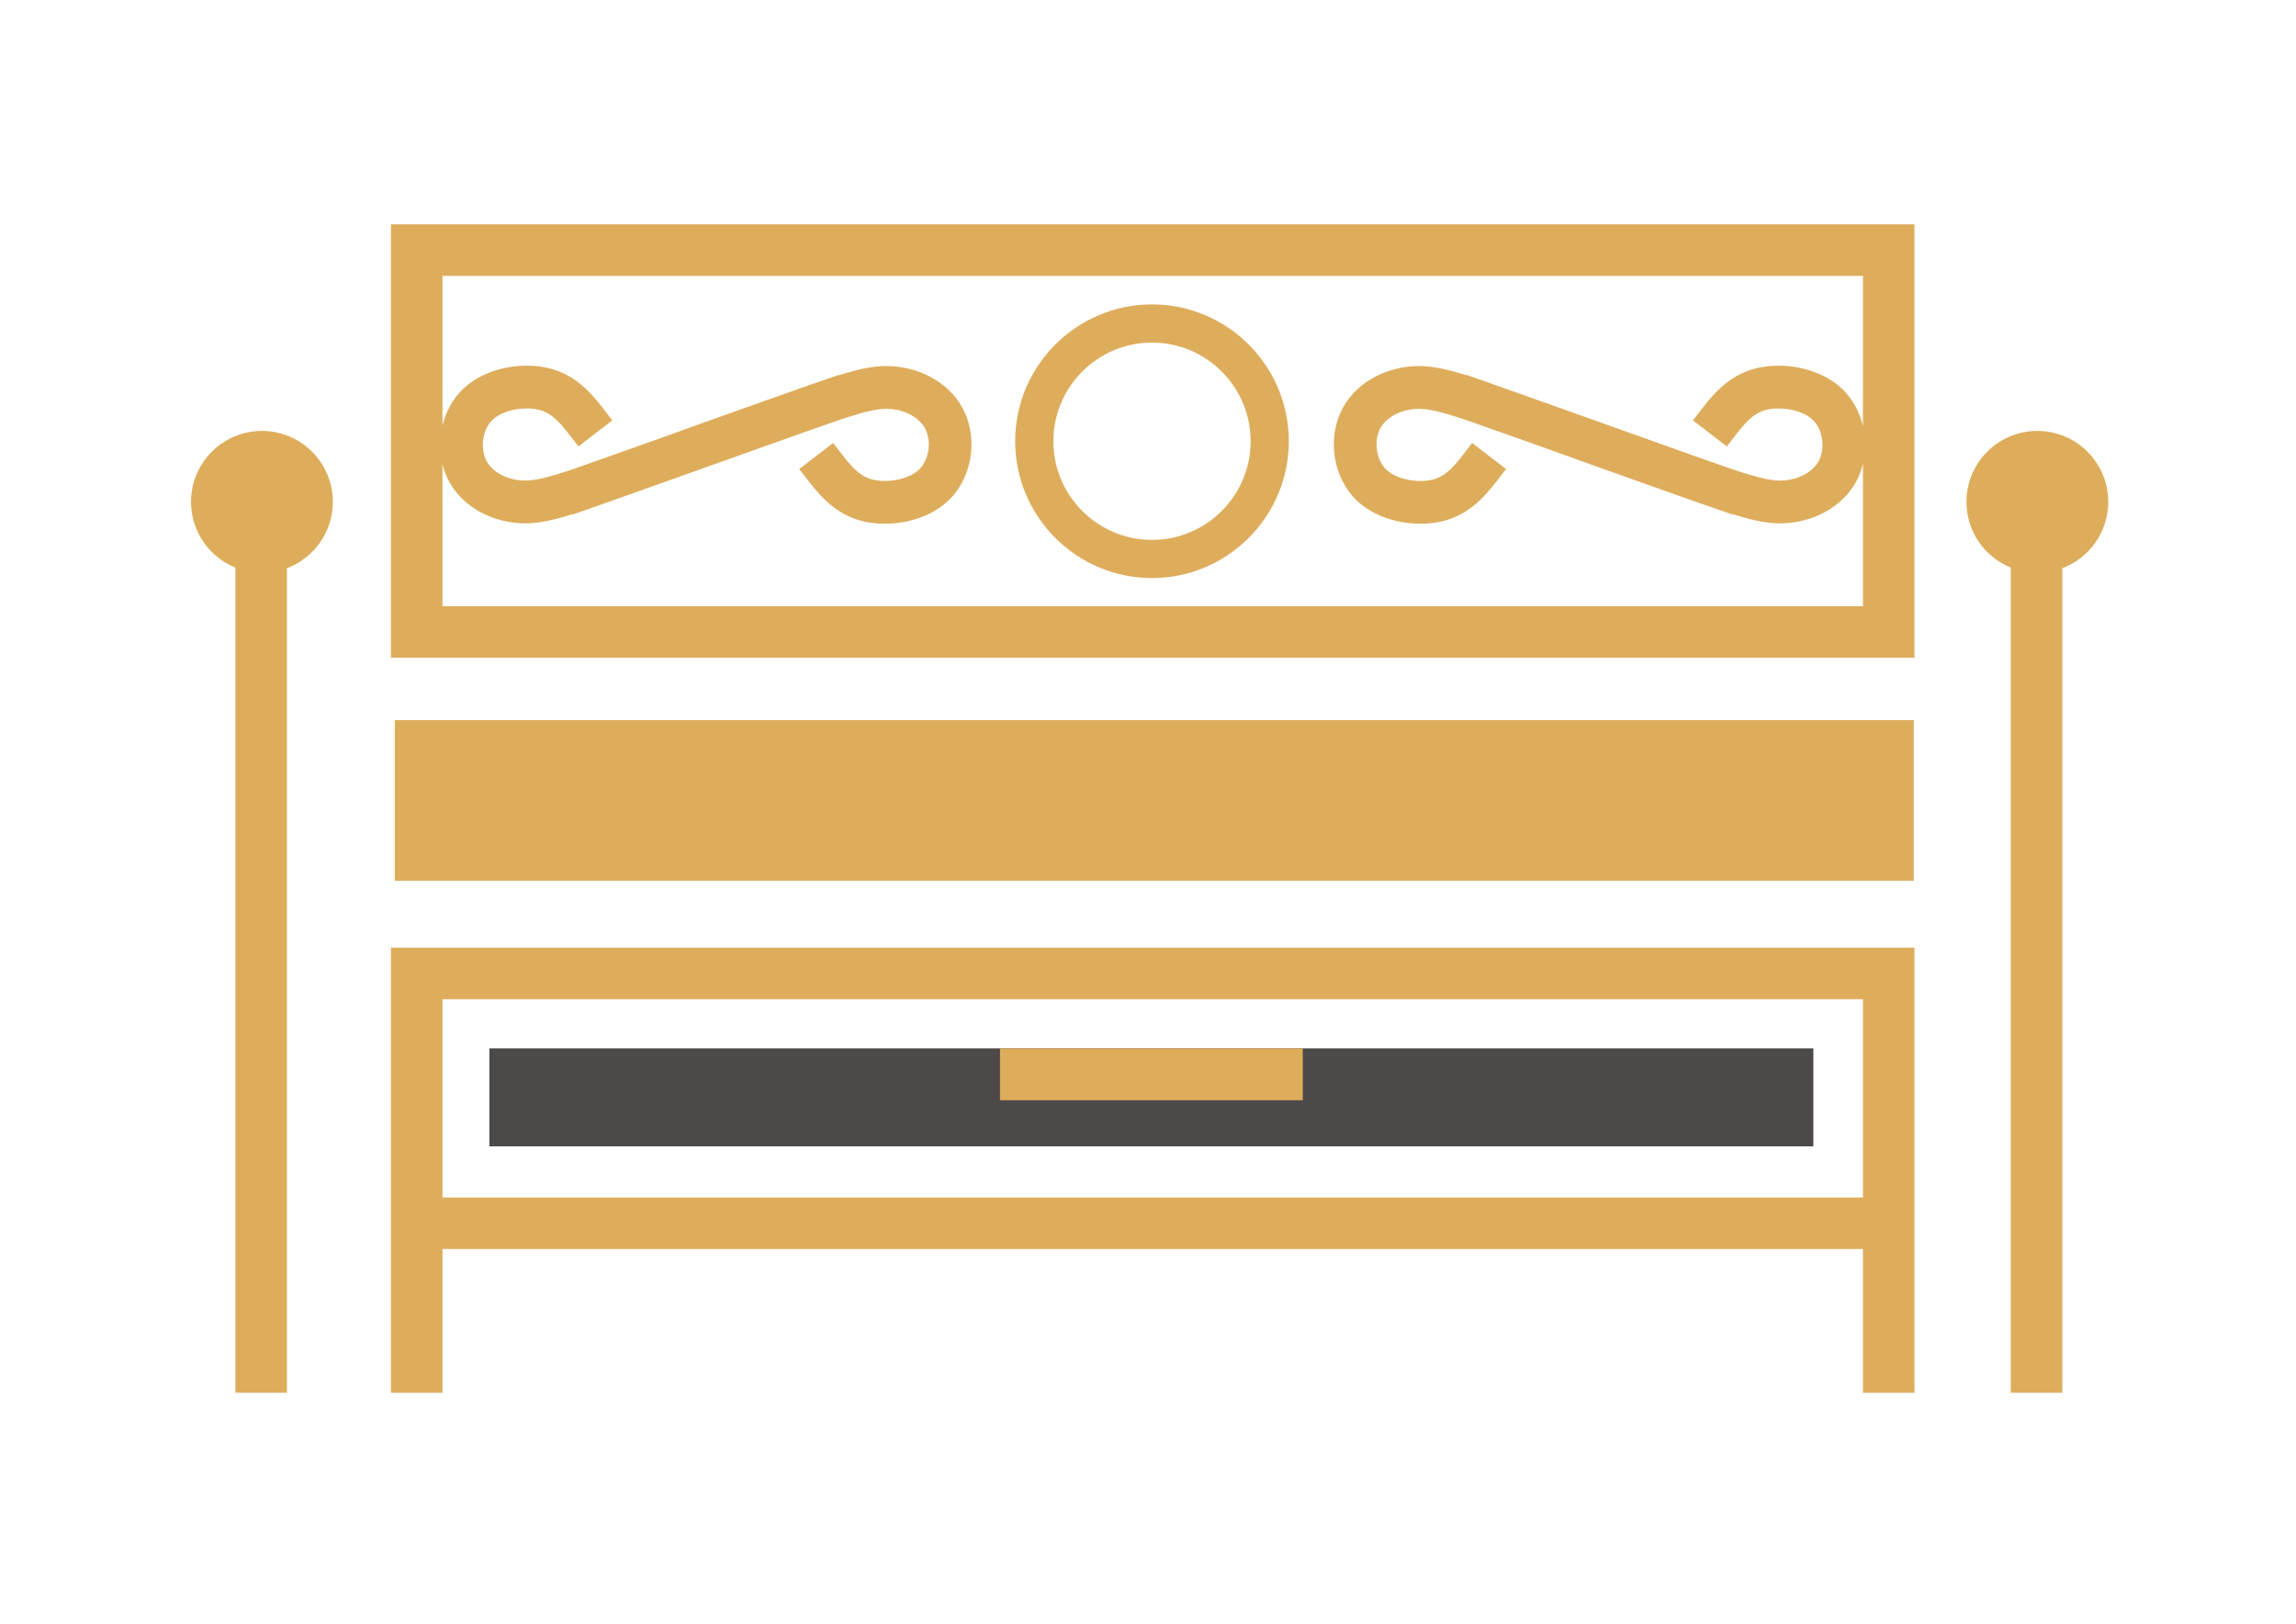 <?xml version="1.0" encoding="utf-8"?>
<!-- Generator: Adobe Illustrator 16.0.0, SVG Export Plug-In . SVG Version: 6.00 Build 0)  -->
<!DOCTYPE svg PUBLIC "-//W3C//DTD SVG 1.1//EN" "http://www.w3.org/Graphics/SVG/1.1/DTD/svg11.dtd">
<svg version="1.1" id="Layer_1" xmlns="http://www.w3.org/2000/svg" xmlns:xlink="http://www.w3.org/1999/xlink" x="0px" y="0px"
	 width="841.889px" height="595.281px" viewBox="0 0 841.889 595.281" enable-background="new 0 0 841.889 595.281"
	 xml:space="preserve">
<g id="Layer_1_1_" display="none">
	<g display="inline">
		<path fill="#DEAD5C" d="M245.413,415.934c-19.079,0-34.348-3.813-49.606-11.44c-15.264-7.64-30.527-15.271-41.975-26.716
			c-11.448-11.444-19.08-22.896-26.712-38.155c-7.637-15.271-7.637-34.349-7.637-49.606l0,0c0-19.08,3.816-34.343,11.448-49.606
			c7.632-15.264,15.269-30.527,26.711-41.975c11.447-11.448,26.711-19.08,41.979-26.711c15.264-7.631,34.344-11.448,53.423-11.448
			c26.711,0,45.791,3.816,64.868,15.264c15.266,11.448,30.521,22.896,41.978,38.159l-64.871,45.791
			c-3.813-7.631-11.442-15.263-19.079-19.079c-7.632-3.816-15.264-7.632-26.711-7.632c-7.632,0-15.264,0-19.08,3.816
			c-3.813,3.816-11.442,7.632-15.264,11.447c-3.815,7.632-7.632,11.448-7.632,19.08s-3.815,11.448-3.815,19.08l0,0
			c0,7.632,0,15.264,3.815,22.896c0,7.635,3.813,15.269,7.632,19.078c3.817,3.816,7.632,7.633,15.264,11.447
			c7.637,3.813,15.269,3.813,19.08,3.813c11.447,0,19.079,0,26.711-7.635c7.637-3.813,15.269-7.631,22.896-19.078l57.236,41.979
			c-11.445,15.264-26.711,30.522-41.979,41.975C298.836,412.12,272.124,415.934,245.413,415.934z"/>
		<path fill="#DEAD5C" d="M386.602,164.083h87.769v34.343c7.633-11.448,19.079-19.08,30.524-26.711
			c11.447-7.632,26.714-11.448,41.978-11.448c15.269,0,30.525,3.816,41.979,11.448c11.448,7.632,22.896,15.264,26.712,30.527
			c11.447-11.448,22.896-22.896,34.346-30.527c11.444-7.632,30.524-11.448,45.791-11.448c26.711,0,45.79,7.632,61.056,22.896
			c15.268,15.264,22.896,38.159,22.896,64.87V408.3H691.88V278.56c0-15.264-3.813-22.896-7.637-30.527
			c-7.632-7.631-15.267-11.447-22.896-11.447c-11.444,0-19.079,3.816-26.711,11.447c-3.813,3.816-7.632,15.264-7.632,30.527v133.556
			h-87.771V278.561c0-15.264-3.813-22.896-7.635-30.527c-7.632-7.631-15.264-11.447-22.896-11.447
			c-11.444,0-19.076,3.816-26.712,11.447c-7.633,3.816-7.633,15.264-7.633,30.527v133.556H386.6L386.602,164.083L386.602,164.083z"
			/>
	</g>
</g>
<g display="none">
	<path display="inline" fill="#DEAD5C" d="M504.895,171.715c-3.813-61.054-34.344-110.661-80.135-145.004
		c-11.447-11.448-30.523-22.896-45.79-30.527c-26.711-11.448-53.423-15.264-80.134-15.264
		c-114.479,0-206.063,91.582-206.063,206.059c0,114.478,91.581,206.06,206.063,206.06c19.077,0,38.157-3.816,53.423-7.633
		C359.891,290.008,420.945,206.059,504.895,171.715z M336.993,309.087h-68.688V190.795v-26.711v-49.606l-45.791,11.448v-11.448
		L211.07,68.687l34.348-7.632l41.975-11.448h53.423v95.397v61.055v103.029L336.993,309.087L336.993,309.087z"/>
	<path display="inline" fill="#DEAD5C" d="M722.401,232.77c-15.267-11.448-30.527-19.08-45.791-26.711
		c-22.896-11.448-49.604-15.264-80.137-15.264c-19.077,0-38.156,3.816-53.423,7.632c-7.632,0-11.445,3.816-19.079,7.632
		c-7.632,3.816-15.265,3.816-19.079,7.632c-61.055,30.527-103.023,87.766-110.658,156.452c0,7.641,0,15.271,0,22.896v3.813
		c0,3.816,0,11.447,0,15.271c7.632,106.846,95.396,190.795,206.06,190.795c114.479,0,206.063-91.582,206.063-206.063
		C802.531,331.984,772.007,270.929,722.401,232.77z M634.635,515.146h-68.688V396.854v-22.896v-49.606l-41.978,11.446l-3.813-11.446
		l-3.813-22.896l-3.813-22.896l19.08-3.816l15.267-3.816l41.979-11.448h53.423v95.397v61.055v99.214h-7.634H634.635L634.635,515.146
		z"/>
</g>
<g>
	<path fill="#4D4948" d="M179.444,384.358v35.908c144.171,0,341.302,0,485.472,0v-35.908
		C520.746,384.358,323.615,384.358,179.444,384.358"/>
	<rect x="144.769" y="264.018" fill="#DEAD5C" width="556.966" height="58.88"/>
	<path fill="#DEAD5C" d="M143.352,347.417v9.239v9.656v72.699v18.896v52.718h18.896v-52.718h520.847v52.718h18.896v-52.718v-18.896
		v-72.699v-9.656v-9.239H143.352z M683.094,439.012H162.247v-72.699h520.847V439.012z"/>
	<rect x="366.677" y="384.358" fill="#DEAD5C" width="111.015" height="19"/>
	<path fill="#DEAD5C" d="M122.043,183.985c0-14.359-11.641-26-26-26s-26,11.641-26,26c0,10.917,6.731,20.255,16.266,24.109v302.52
		h18.896V208.32C115.042,204.614,122.043,195.119,122.043,183.985z"/>
	<path fill="#DEAD5C" d="M773.043,183.985c0-14.359-11.641-26-26-26s-26,11.641-26,26c0,10.917,6.731,20.256,16.267,24.109v302.52
		h18.896V208.32C766.043,204.614,773.043,195.119,773.043,183.985z"/>
	<g>
		<path fill="#DEAD5C" d="M683.094,82.241H162.247h-18.896v18.896v121.098v13.976v4.92h558.638v-4.92v-13.976V101.137V82.241
			H683.094z M683.094,156.181c-1.234-5.217-3.834-9.949-7.451-13.457c-3.791-3.675-8.93-6.334-14.863-7.692
			c-2.819-0.644-5.724-0.97-8.636-0.97c-3.048,0-5.947,0.356-8.615,1.058c-4.691,1.233-8.867,3.581-12.768,7.177
			c-3.127,2.884-5.564,6.062-7.922,9.134l-2.068,2.697l12.426,9.553l2.073-2.704c2.063-2.69,4.013-5.232,6.106-7.163
			c1.979-1.823,3.929-2.943,6.133-3.524c2.803-0.735,6.465-0.727,9.805,0.037c3.102,0.709,5.737,2.001,7.422,3.635
			c1.658,1.608,2.828,3.964,3.297,6.63c0.482,2.757,0.17,5.62-0.859,7.854c-0.918,1.992-2.555,3.754-4.737,5.097
			c-2.454,1.511-5.407,2.412-8.543,2.606c-3.978,0.249-8.491-0.722-18.544-4.079l-0.805-0.284c-4.838-1.679-9.629-3.356-14.34-5.013
			c-3.059-1.095-72.849-26.021-76.521-27.258l-6.037-2.095l-0.014,0.129c-9.125-2.826-14.166-3.606-19.494-3.274
			c-5.676,0.353-11.132,2.051-15.776,4.91c-4.831,2.974-8.556,7.09-10.77,11.904c-2.358,5.125-3.087,11.202-2.051,17.111
			c1.032,5.887,3.808,11.269,7.815,15.154c3.789,3.676,8.93,6.335,14.865,7.691c5.764,1.318,12.028,1.284,17.25-0.088
			c4.688-1.231,8.863-3.579,12.766-7.175c3.131-2.887,5.566-6.064,7.922-9.137l2.068-2.697l-12.426-9.55l-2.073,2.702
			c-2.075,2.705-4.019,5.238-6.106,7.163c-1.979,1.823-3.928,2.942-6.133,3.523c-2.807,0.738-6.465,0.727-9.804-0.035
			c-3.099-0.709-5.735-2-7.424-3.638c-1.657-1.607-2.827-3.961-3.294-6.627c-0.483-2.757-0.172-5.62,0.857-7.856
			c0.918-1.991,2.557-3.754,4.736-5.096c2.455-1.511,5.409-2.413,8.543-2.606c3.992-0.25,8.498,0.724,18.545,4.079l0.807,0.285
			c4.813,1.671,21.699,7.658,26.125,9.254c0.344,0.124,34.283,12.337,51.744,18.475c5.591,1.998,9.6,3.399,12.986,4.54l6.037,2.096
			l0.014-0.131c9.127,2.826,14.178,3.607,19.498,3.276c5.68-0.353,11.135-2.051,15.777-4.908c4.829-2.974,8.554-7.091,10.77-11.907
			c0.724-1.571,1.273-3.239,1.687-4.958v52.205H162.247v-52.035c0.409,1.657,0.947,3.266,1.646,4.784
			c2.214,4.813,5.938,8.93,10.77,11.904c4.645,2.859,10.1,4.557,15.776,4.91c5.328,0.332,10.37-0.448,19.494-3.274l0.014,0.129
			l6.037-2.095c3.673-1.237,73.463-26.163,76.521-27.258c4.711-1.656,9.501-3.333,14.339-5.013l0.806-0.284
			c10.052-3.357,14.566-4.328,18.543-4.079c3.136,0.194,6.089,1.096,8.543,2.606c2.183,1.343,3.82,3.105,4.737,5.097
			c1.029,2.234,1.342,5.097,0.859,7.854c-0.468,2.667-1.638,5.022-3.297,6.63c-1.684,1.634-4.319,2.925-7.422,3.635
			c-3.339,0.764-7.001,0.772-9.804,0.037c-2.204-0.581-4.154-1.701-6.133-3.524c-2.093-1.931-4.043-4.472-6.106-7.163l-2.074-2.704
			l-12.425,9.553l2.068,2.697c2.358,3.072,4.795,6.25,7.922,9.134c3.9,3.596,8.076,5.944,12.767,7.177
			c2.669,0.702,5.568,1.058,8.616,1.058c2.912,0,5.816-0.326,8.635-0.97c5.934-1.358,11.072-4.017,14.863-7.692
			c4.006-3.886,6.782-9.268,7.815-15.155c1.036-5.911,0.307-11.988-2.051-17.108c-2.216-4.816-5.94-8.933-10.77-11.907
			c-4.642-2.857-10.097-4.555-15.777-4.908c-5.321-0.332-10.372,0.45-19.498,3.276l-0.015-0.131l-6.036,2.096
			c-3.387,1.14-7.396,2.542-12.986,4.54c-17.461,6.138-51.401,18.352-51.745,18.475c-4.426,1.596-21.313,7.583-26.125,9.254
			l-0.807,0.285c-10.047,3.355-14.553,4.329-18.545,4.079c-3.133-0.194-6.088-1.096-8.543-2.606
			c-2.18-1.342-3.818-3.105-4.736-5.096c-1.029-2.236-1.341-5.099-0.857-7.856c0.467-2.666,1.637-5.02,3.294-6.627
			c1.688-1.638,4.326-2.929,7.424-3.638c3.339-0.762,6.998-0.772,9.803-0.035c2.206,0.581,4.155,1.7,6.134,3.523
			c2.087,1.925,4.03,4.458,6.106,7.163l2.073,2.702l12.426-9.55l-2.068-2.697c-2.356-3.073-4.792-6.25-7.923-9.137
			c-3.902-3.596-8.078-5.943-12.766-7.175c-5.221-1.372-11.485-1.406-17.25-0.088c-5.935,1.356-11.075,4.015-14.865,7.691
			c-3.574,3.465-6.158,8.123-7.41,13.265v-54.846h520.847V156.181z"/>
		<path fill="#DEAD5C" d="M422.411,211.931c27.662,0,50.166-22.504,50.166-50.167s-22.504-50.167-50.166-50.167
			s-50.167,22.504-50.167,50.167S394.749,211.931,422.411,211.931z M422.411,125.598c19.942,0,36.166,16.224,36.166,36.167
			s-16.224,36.167-36.166,36.167s-36.167-16.224-36.167-36.167S402.469,125.598,422.411,125.598z"/>
	</g>
</g>
</svg>
